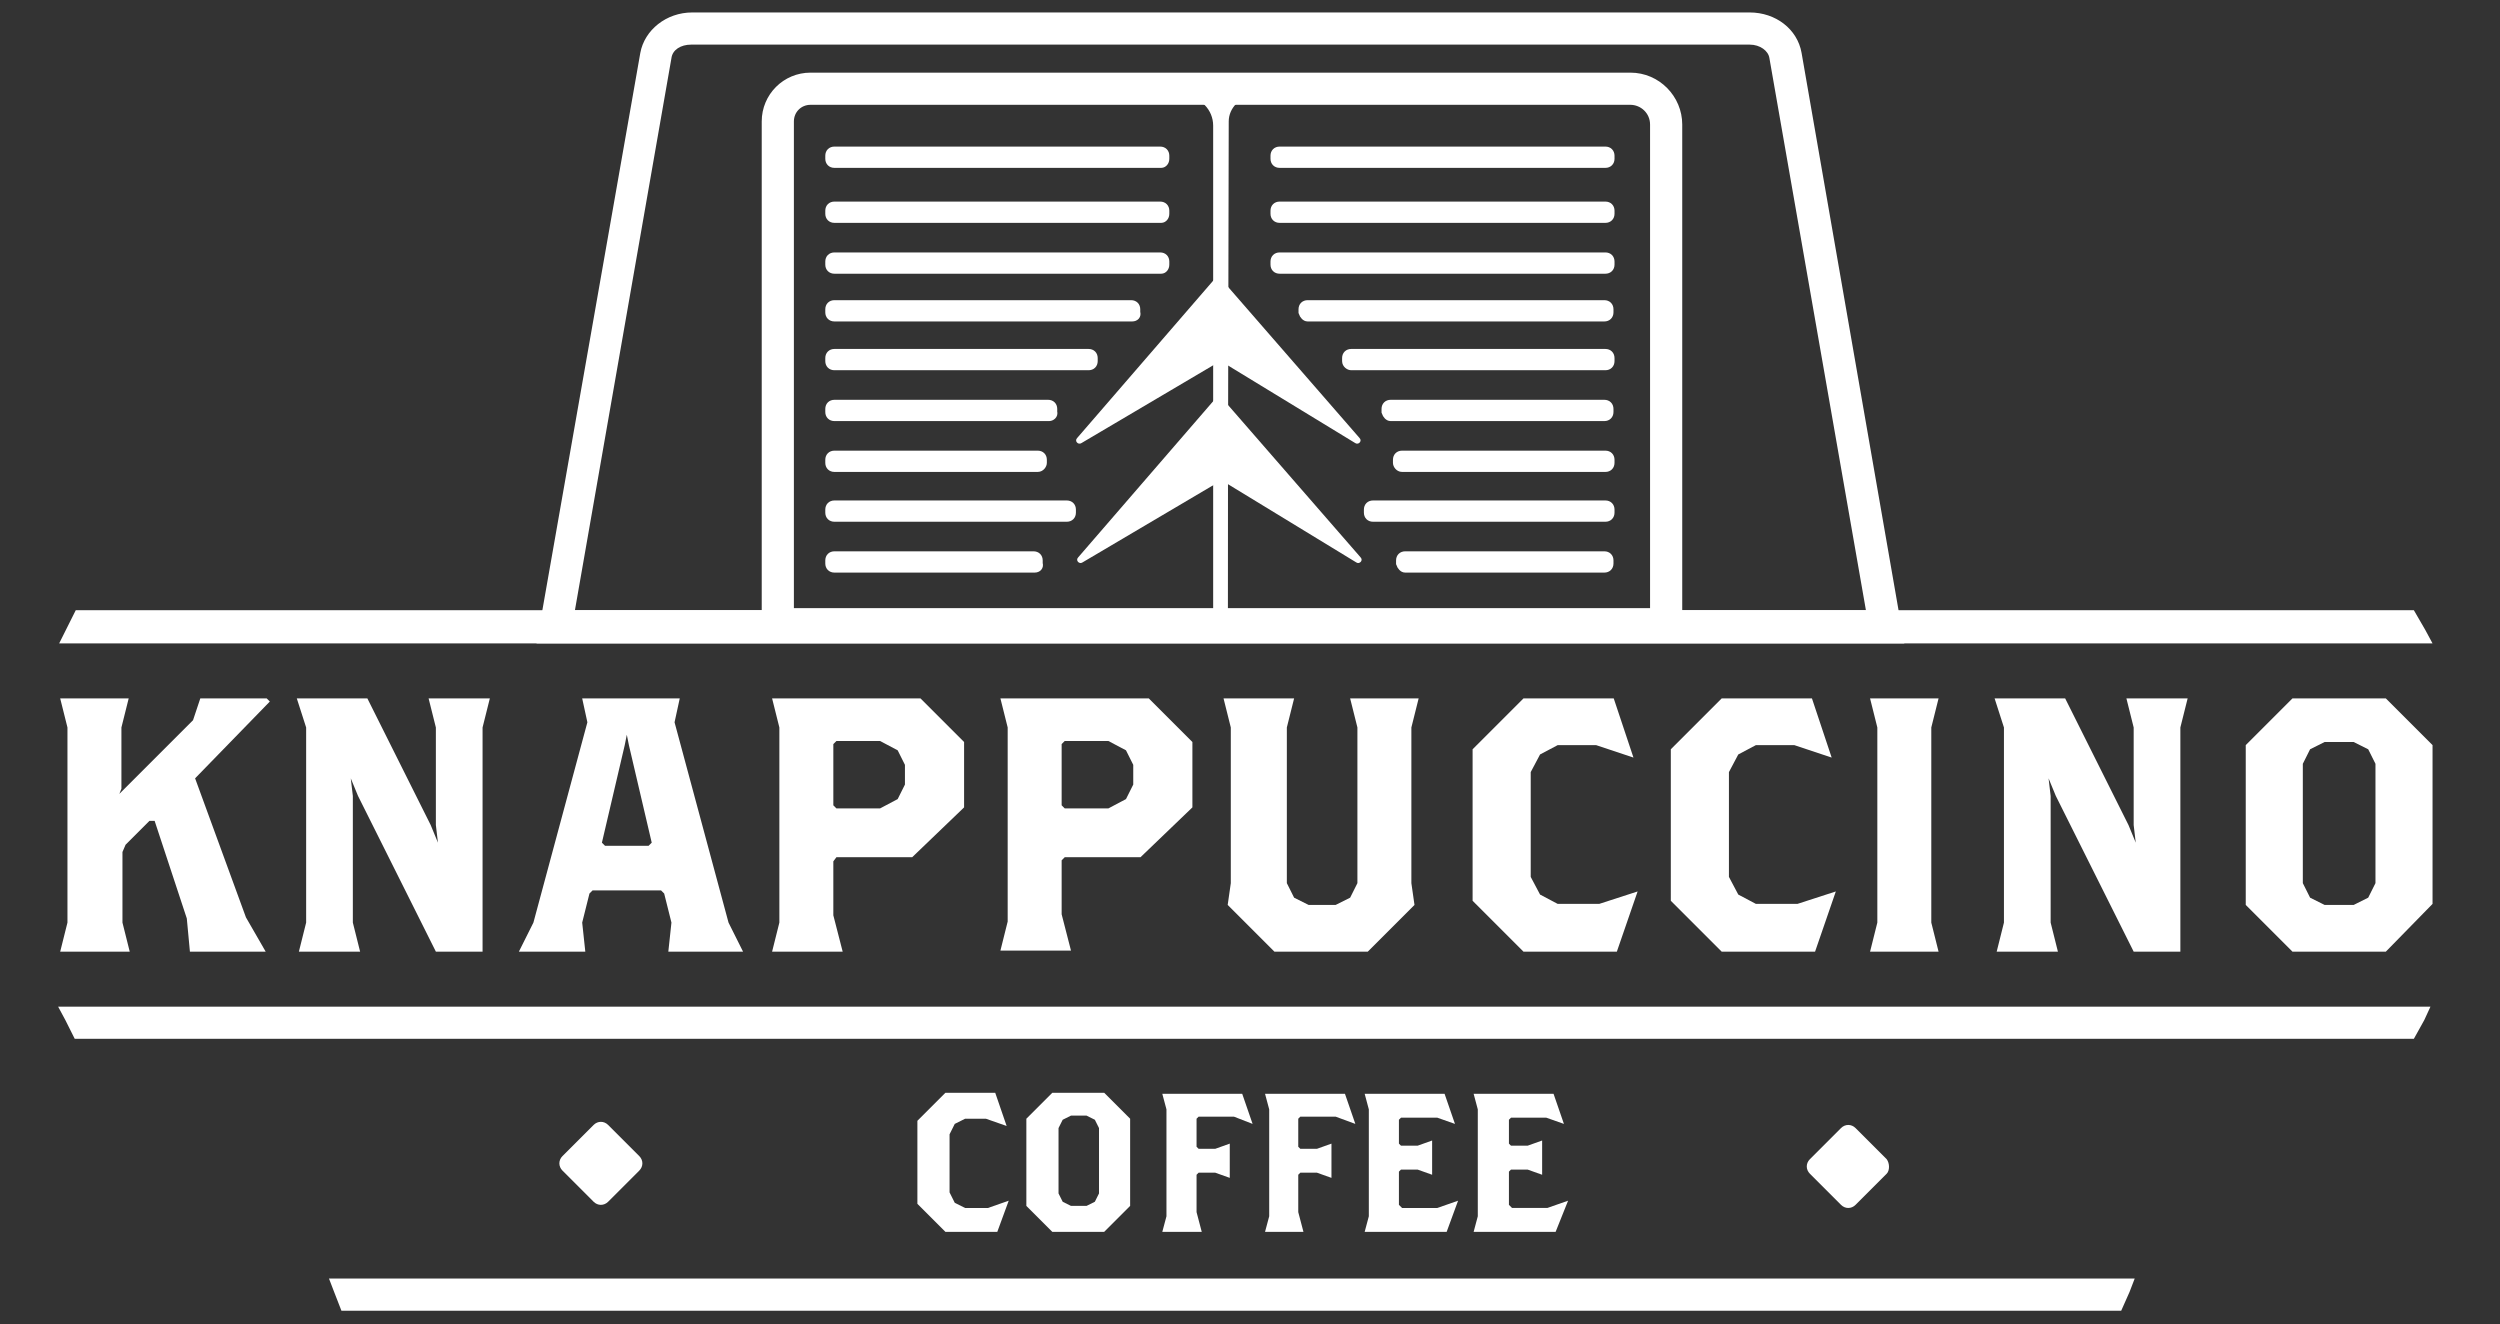 <?xml version="1.0" encoding="utf-8"?>
<!-- Generator: Adobe Illustrator 27.6.1, SVG Export Plug-In . SVG Version: 6.00 Build 0)  -->
<svg version="1.1" id="Layer_1" xmlns="http://www.w3.org/2000/svg" xmlns:xlink="http://www.w3.org/1999/xlink" x="0px" y="0px"
	 viewBox="0 0 240.9 127.6" style="enable-background:new 0 0 240.9 127.6;" xml:space="preserve">
<rect x="0" y="0" width="240.9" height="127.6" fill="#333333" stroke="none"/>
<style type="text/css">
	.st0{display:none;stroke:#010101;stroke-width:8;stroke-miterlimit:10;}
	.st1{fill:#FFFFFF;}
	.st2{enable-background:new    ;}
	.st3{fill:#FFFFFF;stroke:#FFFFFF;stroke-width:0.75;stroke-miterlimit:10;}
</style>
<path class="st0" d="M227.3,126.8h-217c-6.6,0-12-5.4-12-12V9.5c0-6.6,5.4-12,12-12h217c6.6,0,12,5.4,12,12v105.3
	C239.3,121.4,233.9,126.8,227.3,126.8z"/>
<g>
	<polygon class="st1" points="6.5,61.5 6.8,60.8 7.6,59.3 232.4,59.3 233.2,60.9 233.5,61.5 	"/>
	<path class="st1" d="M232.1,59.8l0.6,1.1H7.3l0.6-1.1H232.1 M232.6,58.8H7.3l-0.9,1.8L5.7,62h228.7l-0.7-1.3L232.6,58.8L232.6,58.8
		z"/>
</g>
<g class="st2">
	<path class="st1" d="M18.8,75l4.9,13.4l1.9,3.3h-7.3L18,88.5l-3.1-9.4h-0.5l-2.3,2.3l-0.3,0.7v6.8l0.7,2.8H5.8l0.7-2.8V70.1
		l-0.7-2.8h6.6l-0.7,2.8V76l-0.2,0.5l7.1-7.1l0.7-2.1h6.4l0.3,0.3L18.8,75z"/>
	<path class="st1" d="M46.5,70.1v21.6H42l-7.5-15L33.8,75l0.2,1.7v12.2l0.7,2.8h-5.9l0.7-2.8V70.1l-0.9-2.8h6.8l6.1,12.2l0.7,1.7
		L42,79.5v-9.4l-0.7-2.8h5.9L46.5,70.1z"/>
	<path class="st1" d="M64.4,91.7l0.3-2.8l-0.7-2.8l-0.3-0.3h-6.6l-0.3,0.3l-0.7,2.8l0.3,2.8H50l1.4-2.8l5.2-19.3l-0.5-2.3h9.4
		L65,69.6l5.2,19.3l1.4,2.8H64.4z M60.6,71.8l-0.2-1l-0.2,1L58,81.2l0.3,0.3h4.2l0.3-0.3L60.6,71.8z"/>
	<path class="st1" d="M87.9,82.6h-7.3L80.3,83v5.2l0.9,3.5h-6.8l0.7-2.8V70.1l-0.7-2.8h14.3l4.2,4.2v6.3L87.9,82.6z M87.2,73.7
		l-0.7-1.4l-1.7-0.9h-4.2l-0.3,0.3v5.9l0.3,0.3h4.2l1.7-0.9l0.7-1.4V73.7z"/>
	<path class="st1" d="M109.9,82.6h-7.3l-0.3,0.3v5.2l0.9,3.5h-6.8l0.7-2.8V70.1l-0.7-2.8h14.3l4.2,4.2v6.3L109.9,82.6z M109.2,73.7
		l-0.7-1.4l-1.7-0.9h-4.2l-0.3,0.3v5.9l0.3,0.3h4.2l1.7-0.9l0.7-1.4V73.7z"/>
	<path class="st1" d="M136,70.1v15l0.3,2.1l-4.5,4.5h-9l-4.5-4.5l0.3-2.1v-15l-0.7-2.8h6.8l-0.7,2.8v15l0.7,1.4l1.4,0.7h2.6l1.4-0.7
		l0.7-1.4v-15l-0.7-2.8h6.6L136,70.1z"/>
	<path class="st1" d="M155.8,91.7h-9l-4.9-4.9V72.2l4.9-4.9h8.7l1.9,5.7l-3.6-1.2h-3.7l-1.7,0.9l-0.9,1.7v10.1l0.9,1.7l1.7,0.9h4
		l3.7-1.2L155.8,91.7z"/>
	<path class="st1" d="M174.9,91.7h-9l-4.9-4.9V72.2l4.9-4.9h8.7l1.9,5.7l-3.6-1.2h-3.7l-1.7,0.9l-0.9,1.7v10.1l0.9,1.7l1.7,0.9h4
		l3.7-1.2L174.9,91.7z"/>
	<path class="st1" d="M180.2,91.7l0.7-2.8V70.1l-0.7-2.8h6.6l-0.7,2.8v18.8l0.7,2.8H180.2z"/>
	<path class="st1" d="M210.1,70.1v21.6h-4.5l-7.5-15l-0.7-1.7l0.2,1.7v12.2l0.7,2.8h-5.9l0.7-2.8V70.1l-0.9-2.8h6.8l6.1,12.2
		l0.7,1.7l-0.2-1.7v-9.4l-0.7-2.8h5.9L210.1,70.1z"/>
	<path class="st1" d="M229.9,91.7h-9l-4.5-4.5V71.8l4.5-4.5h9l4.5,4.5v15.3L229.9,91.7z M228.9,73.6l-0.7-1.4l-1.4-0.7H224l-1.4,0.7
		l-0.7,1.4v11.5l0.7,1.4l1.4,0.7h2.8l1.4-0.7l0.7-1.4V73.6z"/>
</g>
<g>
	<polygon class="st1" points="7.5,99.6 6.7,98.1 6.4,97.5 233.4,97.5 233.1,98.1 232.3,99.6 	"/>
	<path class="st1" d="M232.6,98l-0.6,1.1H7.8L7.2,98H232.6 M234.2,97H5.6l0.7,1.3l0.9,1.8h225.4l1-1.8L234.2,97L234.2,97z"/>
</g>
<g>
	<polygon class="st1" points="33.2,125.8 32.7,124.4 32.4,123.7 205,123.7 204.7,124.4 204.1,125.8 	"/>
	<path class="st1" d="M204.2,124.2l-0.5,1.1H33.6l-0.4-1.1H204.2 M205.7,123.2h-174l0.5,1.3l0.7,1.8h171.5l0.8-1.8L205.7,123.2
		L205.7,123.2z"/>
</g>
<g class="st2">
	<path class="st1" d="M96.1,118.7h-5l-2.7-2.7v-8l2.7-2.7h4.8l1.1,3.2l-2-0.7h-2l-1,0.5l-0.5,1v5.6l0.5,1l1,0.5h2.2l2-0.7
		L96.1,118.7z"/>
	<path class="st1" d="M106.4,118.7h-5l-2.5-2.5v-8.4l2.5-2.5h5l2.5,2.5v8.4L106.4,118.7z M105.9,108.7l-0.4-0.8l-0.8-0.4h-1.5
		l-0.8,0.4l-0.4,0.8v6.3l0.4,0.8l0.8,0.4h1.5l0.8-0.4l0.4-0.8V108.7z"/>
	<path class="st1" d="M118.9,107.6h-3.4l-0.2,0.2v2.7l0.2,0.2h1.6l1.4-0.5v3.3l-1.4-0.5h-1.6l-0.2,0.2v3.6l0.5,1.9H112l0.4-1.5
		v-10.3l-0.4-1.5h7.7l1,2.9L118.9,107.6z"/>
	<path class="st1" d="M128.7,107.6h-3.4l-0.2,0.2v2.7l0.2,0.2h1.6l1.4-0.5v3.3l-1.4-0.5h-1.6l-0.2,0.2v3.6l0.5,1.9h-3.7l0.4-1.5
		v-10.3l-0.4-1.5h7.7l1,2.9L128.7,107.6z"/>
	<path class="st1" d="M139.4,118.7h-7.9l0.4-1.5v-10.3l-0.4-1.5h7.7l1,2.9l-1.7-0.6H135l-0.2,0.2v2.3l0.2,0.2h1.6l1.4-0.5v3.3
		l-1.4-0.5H135l-0.2,0.2v3.2l0.3,0.3h3.4l2-0.7L139.4,118.7z"/>
	<path class="st1" d="M149.9,118.7H142l0.4-1.5v-10.3l-0.4-1.5h7.7l1,2.9l-1.7-0.6h-3.4l-0.2,0.2v2.3l0.2,0.2h1.6l1.4-0.5v3.3
		l-1.4-0.5h-1.6l-0.2,0.2v3.2l0.3,0.3h3.4l2-0.7L149.9,118.7z"/>
</g>
<path class="st1" d="M61.6,112.8l-3,3c-0.4,0.4-1,0.4-1.4,0l-3-3c-0.4-0.4-0.4-1,0-1.4l3-3c0.4-0.4,1-0.4,1.4,0l3,3
	C62,111.8,62,112.4,61.6,112.8z"/>
<path class="st1" d="M181.8,113.1l-3,3c-0.4,0.4-1,0.4-1.4,0l-3-3c-0.4-0.4-0.4-1,0-1.4l3-3c0.4-0.4,1-0.4,1.4,0l3,3
	C182.1,112.1,182.1,112.8,181.8,113.1z"/>
<path class="st1" d="M117.3,38.2l-13.4,15.5c-0.3,0.3,0.1,0.7,0.4,0.5l12.7-7.5c0.4-0.3,1-0.3,1.4,0l12.3,7.5
	c0.3,0.2,0.7-0.2,0.4-0.5l-13.4-15.4C117.7,38.1,117.4,38.1,117.3,38.2z"/>
<path class="st1" d="M117.2,26.7l-13.4,15.5c-0.3,0.3,0.1,0.7,0.4,0.5l12.7-7.5c0.4-0.3,1-0.3,1.4,0l12.3,7.5
	c0.3,0.2,0.7-0.2,0.4-0.5l-13.4-15.4C117.6,26.5,117.3,26.5,117.2,26.7z"/>
<path class="st1" d="M183.5,62H51.7l10-56.9c0.4-2.2,2.5-3.9,5-3.9h101.9c2.5,0,4.6,1.6,5,3.9L183.5,62z M55.4,58.8h124.4l-9.3-53.2
	c-0.1-0.7-0.9-1.3-1.9-1.3h-102c-1,0-1.8,0.5-1.9,1.3L55.4,58.8z"/>
<path class="st1" d="M162.1,61.8H73.4V11.7c0-2.6,2.1-4.7,4.7-4.7h79c2.8,0,5,2.3,5,5V61.8z M76.5,58.6H159V12
	c0-1.1-0.9-1.9-1.9-1.9h-79c-0.9,0-1.6,0.7-1.6,1.6C76.5,11.7,76.5,58.6,76.5,58.6z"/>
<path class="st1" d="M118.3,61h-44V11.8C74.3,9.7,76,8,78.1,8h36c2.3,0,4.2,1.9,4.2,4.2V61z M75.6,59.6h41.3V12.1
	c0-1.5-1.2-2.8-2.8-2.8H78c-1.3,0-2.4,1.1-2.4,2.4V59.6z"/>
<path class="st1" d="M161,61h-44V11.8c0-2.1,1.7-3.8,3.8-3.8h36c2.3,0,4.2,1.9,4.2,4.2V61z M118.3,59.6h41.3V12.1
	c0-1.5-1.2-2.8-2.8-2.8h-36c-1.3,0-2.4,1.1-2.4,2.4L118.3,59.6L118.3,59.6z"/>
<path class="st3" d="M111.9,15.8H80.4c-0.3,0-0.5-0.2-0.5-0.5V15c0-0.3,0.2-0.5,0.5-0.5h31.4c0.3,0,0.5,0.2,0.5,0.5v0.3
	C112.3,15.6,112.1,15.8,111.9,15.8z"/>
<path class="st3" d="M111.9,21.1H80.4c-0.3,0-0.5-0.2-0.5-0.5v-0.3c0-0.3,0.2-0.5,0.5-0.5h31.4c0.3,0,0.5,0.2,0.5,0.5v0.3
	C112.3,20.9,112.1,21.1,111.9,21.1z"/>
<path class="st3" d="M111.9,26H80.4c-0.3,0-0.5-0.2-0.5-0.5v-0.3c0-0.3,0.2-0.5,0.5-0.5h31.4c0.3,0,0.5,0.2,0.5,0.5v0.3
	C112.3,25.8,112.1,26,111.9,26z"/>
<path class="st3" d="M109.1,30.6H80.4c-0.3,0-0.5-0.2-0.5-0.5v-0.3c0-0.3,0.2-0.5,0.5-0.5H109c0.3,0,0.5,0.2,0.5,0.5v0.3
	C109.6,30.4,109.4,30.6,109.1,30.6z"/>
<path class="st3" d="M104.9,35.3H80.4c-0.3,0-0.5-0.2-0.5-0.5v-0.3c0-0.3,0.2-0.5,0.5-0.5h24.5c0.3,0,0.5,0.2,0.5,0.5v0.3
	C105.4,35.1,105.2,35.3,104.9,35.3z"/>
<path class="st3" d="M101.1,40.2H80.4c-0.3,0-0.5-0.2-0.5-0.5v-0.3c0-0.3,0.2-0.5,0.5-0.5H101c0.3,0,0.5,0.2,0.5,0.5v0.3
	C101.6,40,101.3,40.2,101.1,40.2z"/>
<path class="st3" d="M100,45.1H80.4c-0.3,0-0.5-0.2-0.5-0.5v-0.3c0-0.3,0.2-0.5,0.5-0.5H100c0.3,0,0.5,0.2,0.5,0.5v0.3
	C100.5,44.8,100.3,45.1,100,45.1z"/>
<path class="st3" d="M102.8,49.9H80.4c-0.3,0-0.5-0.2-0.5-0.5v-0.3c0-0.3,0.2-0.5,0.5-0.5h22.4c0.3,0,0.5,0.2,0.5,0.5v0.3
	C103.3,49.7,103.1,49.9,102.8,49.9z"/>
<path class="st3" d="M99.7,54.8H80.4c-0.3,0-0.5-0.2-0.5-0.5V54c0-0.3,0.2-0.5,0.5-0.5h19.2c0.3,0,0.5,0.2,0.5,0.5v0.3
	C100.2,54.6,100,54.8,99.7,54.8z"/>
<path class="st3" d="M123.3,15.8h31.4c0.3,0,0.5-0.2,0.5-0.5V15c0-0.3-0.2-0.5-0.5-0.5h-31.4c-0.3,0-0.5,0.2-0.5,0.5v0.3
	C122.8,15.6,123,15.8,123.3,15.8z"/>
<path class="st3" d="M123.3,21.1h31.4c0.3,0,0.5-0.2,0.5-0.5v-0.3c0-0.3-0.2-0.5-0.5-0.5h-31.4c-0.3,0-0.5,0.2-0.5,0.5v0.3
	C122.8,20.9,123,21.1,123.3,21.1z"/>
<path class="st3" d="M123.3,26h31.4c0.3,0,0.5-0.2,0.5-0.5v-0.3c0-0.3-0.2-0.5-0.5-0.5h-31.4c-0.3,0-0.5,0.2-0.5,0.5v0.3
	C122.8,25.8,123,26,123.3,26z"/>
<path class="st3" d="M126,30.6h28.6c0.3,0,0.5-0.2,0.5-0.5v-0.3c0-0.3-0.2-0.5-0.5-0.5H126c-0.3,0-0.5,0.2-0.5,0.5v0.3
	C125.6,30.4,125.8,30.6,126,30.6z"/>
<path class="st3" d="M130.2,35.3h24.5c0.3,0,0.5-0.2,0.5-0.5v-0.3c0-0.3-0.2-0.5-0.5-0.5h-24.5c-0.3,0-0.5,0.2-0.5,0.5v0.3
	C129.7,35.1,130,35.3,130.2,35.3z"/>
<path class="st3" d="M134,40.2h20.6c0.3,0,0.5-0.2,0.5-0.5v-0.3c0-0.3-0.2-0.5-0.5-0.5H134c-0.3,0-0.5,0.2-0.5,0.5v0.3
	C133.6,40,133.8,40.2,134,40.2z"/>
<path class="st3" d="M135.1,45.1h19.6c0.3,0,0.5-0.2,0.5-0.5v-0.3c0-0.3-0.2-0.5-0.5-0.5h-19.6c-0.3,0-0.5,0.2-0.5,0.5v0.3
	C134.6,44.8,134.8,45.1,135.1,45.1z"/>
<path class="st3" d="M132.3,49.9h22.4c0.3,0,0.5-0.2,0.5-0.5v-0.3c0-0.3-0.2-0.5-0.5-0.5h-22.4c-0.3,0-0.5,0.2-0.5,0.5v0.3
	C131.8,49.7,132,49.9,132.3,49.9z"/>
<path class="st3" d="M135.4,54.8h19.2c0.3,0,0.5-0.2,0.5-0.5V54c0-0.3-0.2-0.5-0.5-0.5h-19.2c-0.3,0-0.5,0.2-0.5,0.5v0.3
	C135,54.6,135.2,54.8,135.4,54.8z"/>
</svg>
